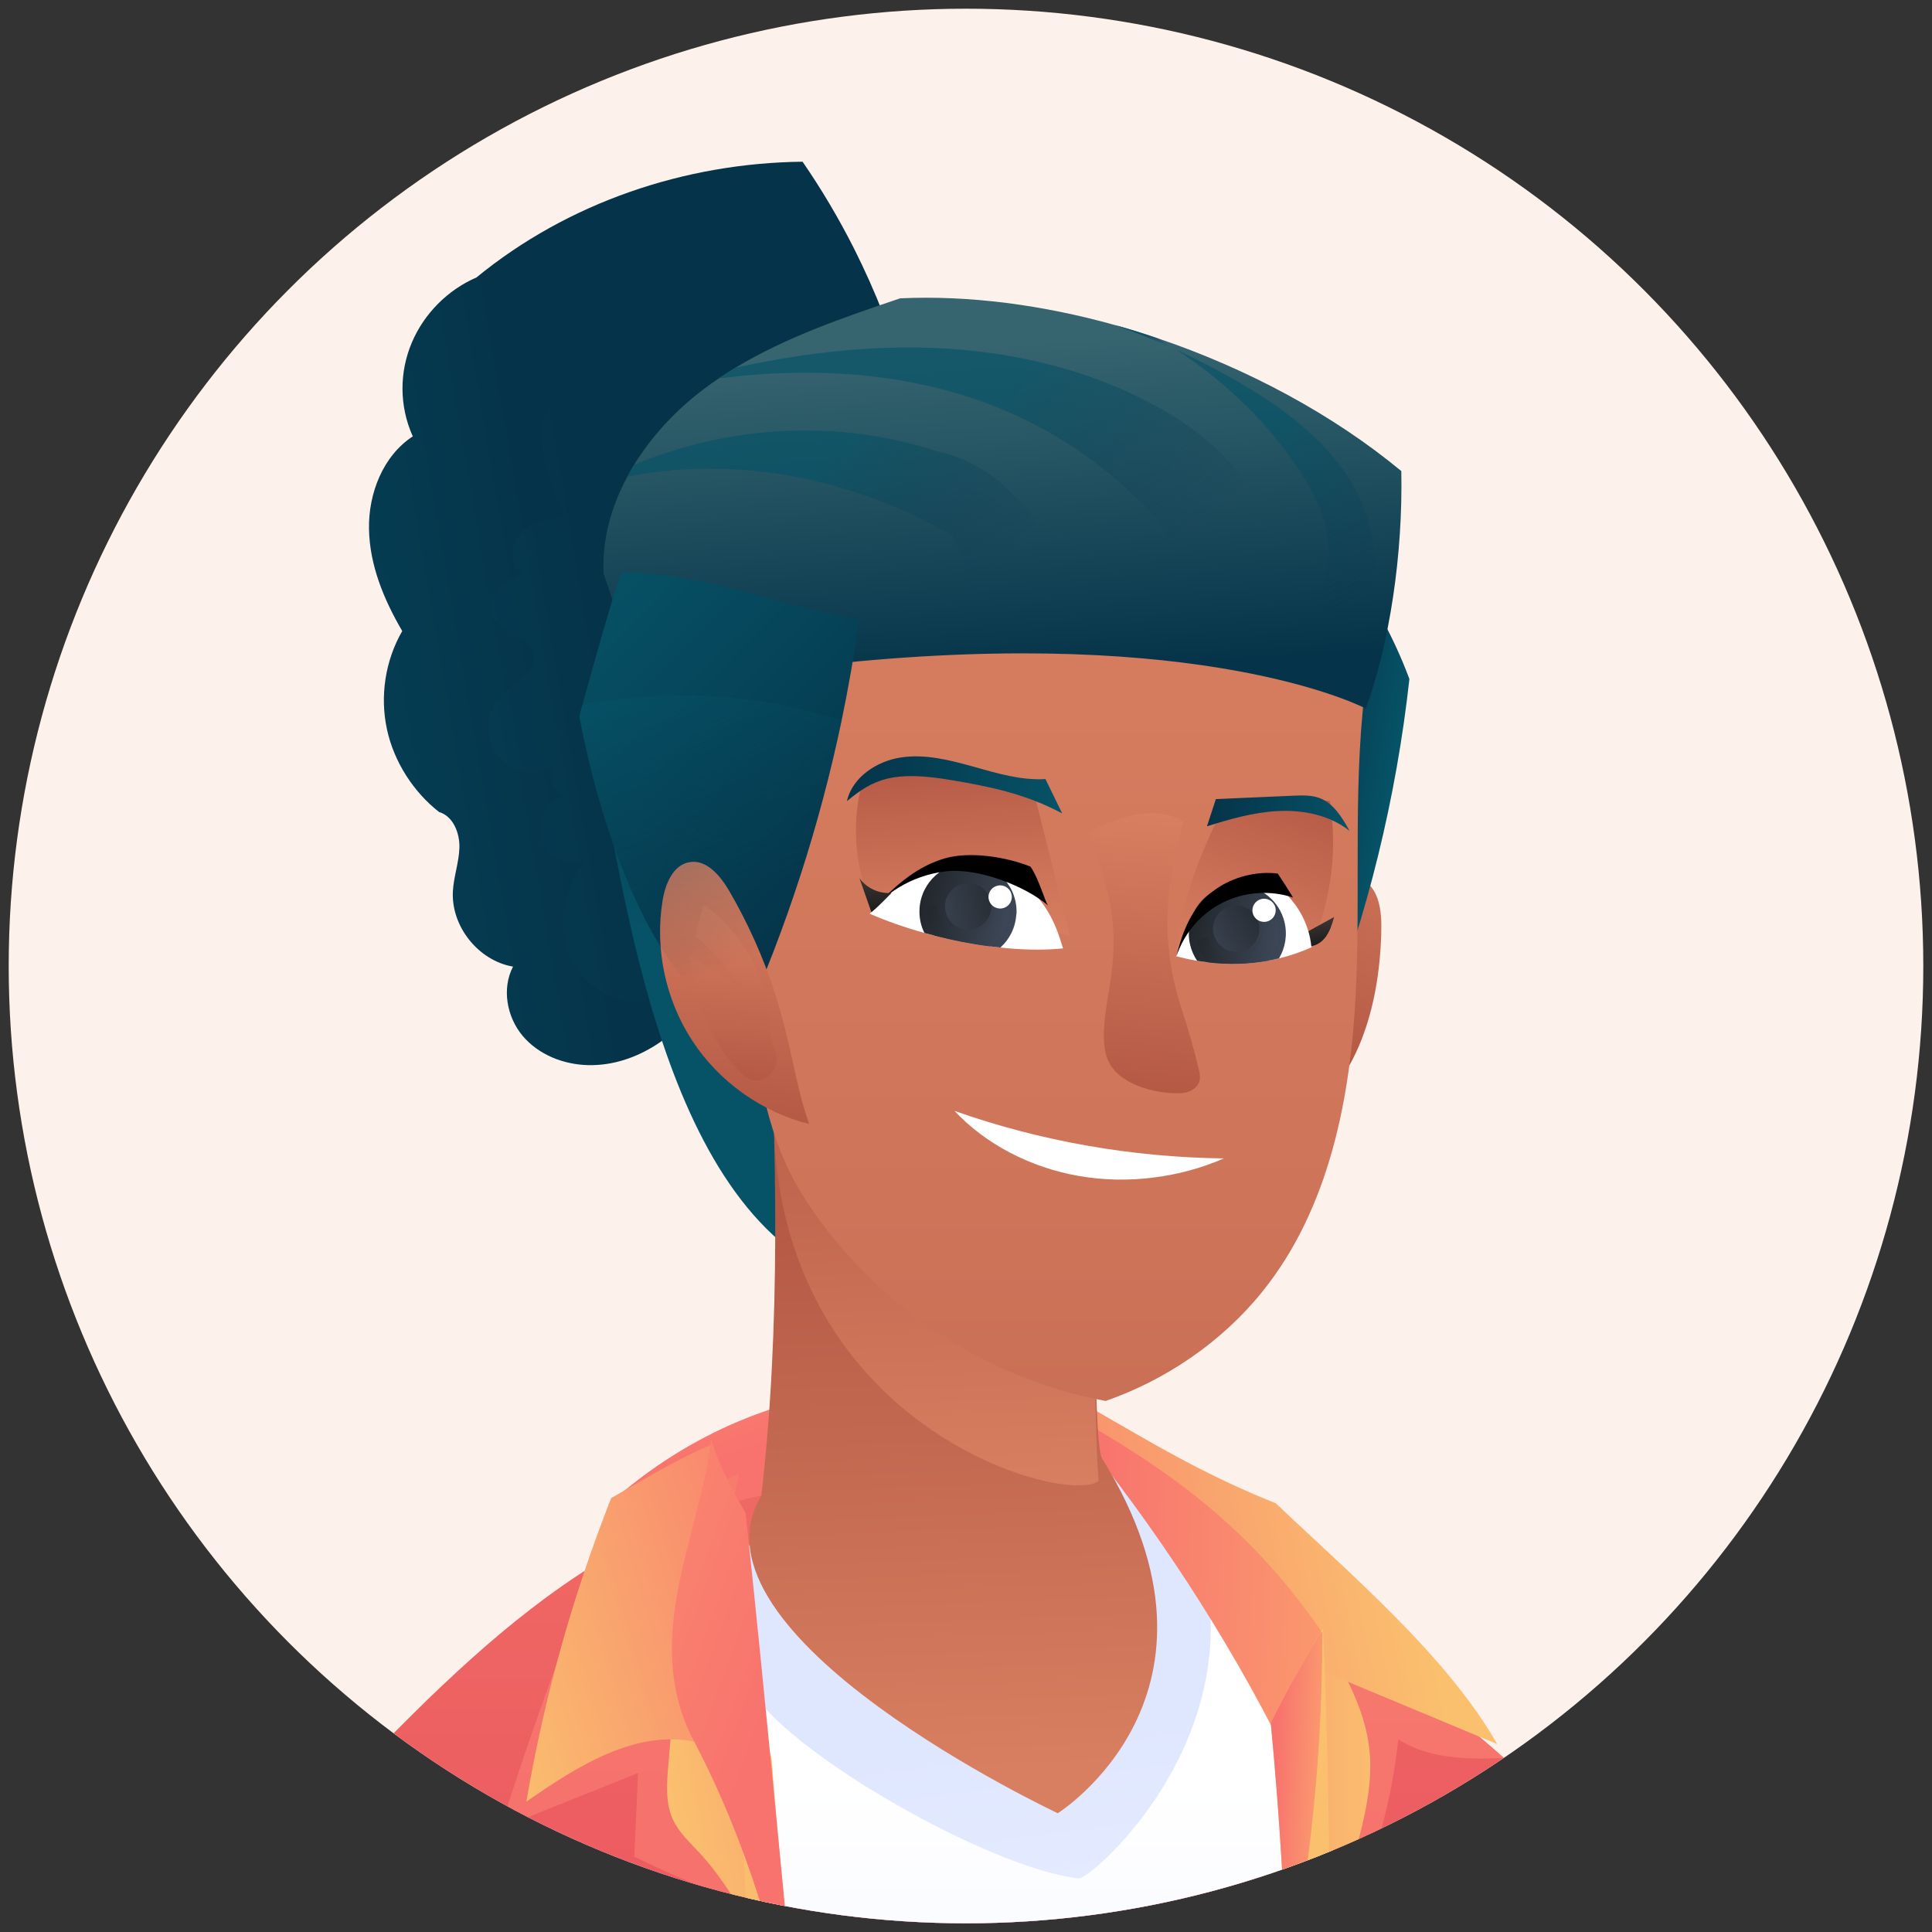 <?xml version="1.0" encoding="UTF-8"?>
<svg xmlns="http://www.w3.org/2000/svg" width="222" height="222" xmlns:xlink="http://www.w3.org/1999/xlink" viewBox="0 0 222 222">
  <rect x="0" y="0" width="222" height="222" fill="#333333" stroke="none"/>
  <defs>
    <style>
      .cls-1 {
        fill: url(#linear-gradient-2);
      }

      .cls-2 {
        fill: url(#linear-gradient-7);
      }

      .cls-2, .cls-3, .cls-4, .cls-5, .cls-6, .cls-7, .cls-8 {
        mix-blend-mode: screen;
      }

      .cls-2, .cls-3, .cls-4, .cls-9, .cls-10 {
        opacity: .68;
      }

      .cls-3 {
        fill: url(#linear-gradient-9);
      }

      .cls-11 {
        fill: url(#New_swatch_231-2);
      }

      .cls-11, .cls-12, .cls-13, .cls-14, .cls-9, .cls-10, .cls-15 {
        mix-blend-mode: multiply;
      }

      .cls-11, .cls-15 {
        opacity: .85;
      }

      .cls-16 {
        fill: #fff;
      }

      .cls-17 {
        fill: #fcf2eb;
      }

      .cls-18 {
        fill: url(#New_swatch_446);
      }

      .cls-19 {
        fill: url(#New_swatch_291);
      }

      .cls-12 {
        fill: url(#New_swatch_446-3);
        opacity: .51;
      }

      .cls-20 {
        fill: url(#New_swatch_291-6);
      }

      .cls-21 {
        fill: url(#New_swatch_465);
      }

      .cls-22 {
        fill: url(#New_swatch_257);
      }

      .cls-4 {
        fill: url(#linear-gradient-6);
      }

      .cls-23 {
        isolation: isolate;
      }

      .cls-24 {
        fill: url(#New_swatch_231-6);
      }

      .cls-25 {
        fill: url(#New_swatch_465-4);
      }

      .cls-13 {
        fill: url(#New_swatch_291-3);
      }

      .cls-26 {
        fill: url(#New_swatch_132-3);
      }

      .cls-27 {
        fill: url(#New_swatch_231-5);
      }

      .cls-5 {
        fill: url(#linear-gradient-10);
        opacity: .62;
      }

      .cls-28 {
        fill: url(#New_swatch_446-7);
      }

      .cls-29 {
        fill: url(#New_swatch_231);
      }

      .cls-6 {
        fill: url(#linear-gradient-8);
      }

      .cls-30 {
        fill: url(#New_swatch_132-2);
      }

      .cls-31 {
        fill: url(#New_swatch_446-5);
      }

      .cls-32 {
        fill: url(#New_swatch_291-2);
      }

      .cls-33 {
        fill: url(#New_swatch_257-4);
      }

      .cls-34 {
        fill: url(#New_swatch_448);
      }

      .cls-35 {
        fill: url(#New_swatch_291-5);
      }

      .cls-14 {
        fill: url(#New_swatch_132-4);
      }

      .cls-36 {
        fill: url(#linear-gradient-5);
      }

      .cls-37 {
        fill: url(#New_swatch_446-2);
      }

      .cls-38 {
        clip-path: url(#clippath);
      }

      .cls-39 {
        fill: url(#New_swatch_291-4);
      }

      .cls-40 {
        fill: url(#New_swatch_448-2);
      }

      .cls-41 {
        fill: url(#New_swatch_465-6);
      }

      .cls-7 {
        fill: url(#New_swatch_257-5);
      }

      .cls-9 {
        fill: url(#New_swatch_257-3);
      }

      .cls-42 {
        fill: url(#New_swatch_231-4);
      }

      .cls-43 {
        fill: url(#New_swatch_446-8);
      }

      .cls-44 {
        fill: url(#linear-gradient-3);
      }

      .cls-8 {
        fill: url(#New_swatch_257-2);
      }

      .cls-45 {
        fill: url(#New_swatch_446-6);
      }

      .cls-46 {
        fill: url(#linear-gradient);
      }

      .cls-10 {
        fill: url(#New_swatch_257-6);
      }

      .cls-47 {
        fill: url(#New_swatch_465-5);
      }

      .cls-48 {
        fill: url(#New_swatch_446-4);
      }

      .cls-49 {
        fill: url(#linear-gradient-4);
      }

      .cls-15 {
        fill: url(#New_swatch_231-3);
      }

      .cls-50 {
        fill: url(#New_swatch_132);
      }

      .cls-51 {
        fill: url(#New_swatch_465-3);
      }

      .cls-52 {
        fill: url(#New_swatch_465-2);
      }
    </style>
    <clipPath id="clippath">
      <circle class="cls-17" cx="111" cy="111" r="110"/>
    </clipPath>
    <linearGradient id="New_swatch_231" data-name="New swatch 231" x1="86.65" y1="135.54" x2="96.46" y2="163.79" gradientUnits="userSpaceOnUse">
      <stop offset="0" stop-color="#fa996e"/>
      <stop offset="1" stop-color="#f8726e"/>
      <stop offset="1" stop-color="#f8726e"/>
    </linearGradient>
    <linearGradient id="linear-gradient" x1="108.88" y1="15.73" x2="108.88" y2="322.02" gradientUnits="userSpaceOnUse">
      <stop offset="0" stop-color="#fa996e"/>
      <stop offset=".86" stop-color="#e8485d"/>
      <stop offset="1" stop-color="#f8726e"/>
      <stop offset="1" stop-color="#d14843"/>
    </linearGradient>
    <linearGradient id="New_swatch_231-2" data-name="New swatch 231" x1="74.89" y1="12.99" x2="74.89" y2="234.45" xlink:href="#New_swatch_231"/>
    <linearGradient id="New_swatch_231-3" data-name="New swatch 231" x1="161.36" y1="67.56" x2="161.36" y2="236.85" xlink:href="#New_swatch_231"/>
    <linearGradient id="New_swatch_132" data-name="New swatch 132" x1="81.28" y1="179.82" x2="81.28" y2="190.15" gradientUnits="userSpaceOnUse">
      <stop offset="0" stop-color="#fff"/>
      <stop offset="1" stop-color="#dfe7ff"/>
    </linearGradient>
    <linearGradient id="New_swatch_132-2" data-name="New swatch 132" x1="80.52" y1="189.5" x2="80.52" y2="201.23" xlink:href="#New_swatch_132"/>
    <linearGradient id="New_swatch_132-3" data-name="New swatch 132" x1="117.58" y1="204.8" x2="117.58" y2="323.71" xlink:href="#New_swatch_132"/>
    <linearGradient id="New_swatch_465" data-name="New swatch 465" x1="159.09" y1="211.73" x2="121.22" y2="211.73" gradientUnits="userSpaceOnUse">
      <stop offset="0" stop-color="#fac06e"/>
      <stop offset="1" stop-color="#f8726e"/>
      <stop offset="1" stop-color="#f8726e"/>
    </linearGradient>
    <linearGradient id="New_swatch_465-2" data-name="New swatch 465" x1="161.87" y1="175.94" x2="103.96" y2="187.76" xlink:href="#New_swatch_465"/>
    <linearGradient id="New_swatch_132-4" data-name="New swatch 132" x1="126.34" y1="306.37" x2="112.02" y2="200.71" xlink:href="#New_swatch_132"/>
    <linearGradient id="New_swatch_231-4" data-name="New swatch 231" x1="153.23" y1="181.12" x2="124.22" y2="179.75" xlink:href="#New_swatch_231"/>
    <linearGradient id="New_swatch_446" data-name="New swatch 446" x1="-9.33" y1="85.54" x2="63.42" y2="73.03" gradientUnits="userSpaceOnUse">
      <stop offset="0" stop-color="#065367"/>
      <stop offset="1" stop-color="#05344a"/>
    </linearGradient>
    <linearGradient id="New_swatch_446-2" data-name="New swatch 446" x1="81.54" y1="49.59" x2="85.82" y2="48.85" xlink:href="#New_swatch_446"/>
    <linearGradient id="New_swatch_446-3" data-name="New swatch 446" x1="13.45" y1="84.69" x2="70.98" y2="74.8" xlink:href="#New_swatch_446"/>
    <linearGradient id="New_swatch_446-4" data-name="New swatch 446" x1="82.17" y1="109.18" x2="86.03" y2="59.28" xlink:href="#New_swatch_446"/>
    <linearGradient id="New_swatch_291" data-name="New swatch 291" x1="167.9" y1="93.93" x2="150.55" y2="118.74" gradientUnits="userSpaceOnUse">
      <stop offset="0" stop-color="#d87f61"/>
      <stop offset="1" stop-color="#b55945"/>
    </linearGradient>
    <linearGradient id="New_swatch_446-5" data-name="New swatch 446" x1="159.85" y1="91.81" x2="148.73" y2="89.85" xlink:href="#New_swatch_446"/>
    <linearGradient id="New_swatch_291-2" data-name="New swatch 291" x1="110.38" y1="203.71" x2="107.91" y2="139.44" xlink:href="#New_swatch_291"/>
    <linearGradient id="New_swatch_291-3" data-name="New swatch 291" x1="109.57" y1="171.25" x2="107.45" y2="116.42" xlink:href="#New_swatch_291"/>
    <linearGradient id="linear-gradient-2" x1="119.03" y1="54.77" x2="119.03" y2="281.09" gradientUnits="userSpaceOnUse">
      <stop offset="0" stop-color="#d87f61"/>
      <stop offset=".37" stop-color="#ce7459"/>
      <stop offset="1" stop-color="#b55945"/>
    </linearGradient>
    <linearGradient id="linear-gradient-3" x1="113.9" y1="39.61" x2="116.3" y2="77.52" gradientUnits="userSpaceOnUse">
      <stop offset="0" stop-color="#366570"/>
      <stop offset="1" stop-color="#05344a"/>
    </linearGradient>
    <linearGradient id="New_swatch_446-6" data-name="New swatch 446" x1="64.34" y1="67.86" x2="98.71" y2="101.94" xlink:href="#New_swatch_446"/>
    <linearGradient id="linear-gradient-4" x1="111.26" y1="109.64" x2="109.52" y2="87.41" xlink:href="#linear-gradient-2"/>
    <linearGradient id="linear-gradient-5" x1="140.87" y1="113.29" x2="149.01" y2="90.54" xlink:href="#linear-gradient-2"/>
    <linearGradient id="New_swatch_448" data-name="New swatch 448" x1="151.5" y1="105.71" x2="152.02" y2="108.46" gradientUnits="userSpaceOnUse">
      <stop offset="0" stop-color="#3d3535"/>
      <stop offset="1" stop-color="#1c1c1c"/>
    </linearGradient>
    <linearGradient id="New_swatch_257" data-name="New swatch 257" x1="116.02" y1="-15.33" x2="105.04" y2="-17.27" gradientTransform="translate(-.04 110.94) rotate(4.73)" gradientUnits="userSpaceOnUse">
      <stop offset="0" stop-color="#3d4757"/>
      <stop offset="1" stop-color="#22272c"/>
    </linearGradient>
    <linearGradient id="New_swatch_257-2" data-name="New swatch 257" x1="114.83" y1="-13.45" x2="105.56" y2="-15.08" xlink:href="#New_swatch_257"/>
    <linearGradient id="New_swatch_257-3" data-name="New swatch 257" x1="-3580.16" y1="-1061.01" x2="-3585.41" y2="-1061.93" gradientTransform="translate(-3528.04 951.85) rotate(-176.61) scale(1 -1)" xlink:href="#New_swatch_257"/>
    <linearGradient id="New_swatch_257-4" data-name="New swatch 257" x1="147.83" y1="107.42" x2="136.85" y2="105.48" gradientTransform="matrix(1, 0, 0, 1, 0, 0)" xlink:href="#New_swatch_257"/>
    <linearGradient id="New_swatch_257-5" data-name="New swatch 257" x1="146.73" y1="108.83" x2="137.7" y2="107.24" gradientTransform="matrix(1, 0, 0, 1, 0, 0)" xlink:href="#New_swatch_257"/>
    <linearGradient id="New_swatch_257-6" data-name="New swatch 257" x1="-4535.82" y1="-1733.16" x2="-4541.06" y2="-1734.08" gradientTransform="translate(-3862.42 2857.54) rotate(166.42) scale(1 -1)" xlink:href="#New_swatch_257"/>
    <linearGradient id="New_swatch_448-2" data-name="New swatch 448" x1="99.35" y1="-18.47" x2="100.09" y2="-14.51" gradientTransform="translate(-.04 110.94) rotate(4.73)" xlink:href="#New_swatch_448"/>
    <linearGradient id="New_swatch_291-4" data-name="New swatch 291" x1="132.81" y1="93.45" x2="130.29" y2="125.27" xlink:href="#New_swatch_291"/>
    <linearGradient id="New_swatch_446-7" data-name="New swatch 446" x1="122.12" y1="93.03" x2="97.9" y2="88.76" xlink:href="#New_swatch_446"/>
    <linearGradient id="New_swatch_446-8" data-name="New swatch 446" x1="155.16" y1="95.05" x2="139.17" y2="92.23" xlink:href="#New_swatch_446"/>
    <linearGradient id="New_swatch_465-3" data-name="New swatch 465" x1="78.17" y1="212.08" x2="119.07" y2="204.46" xlink:href="#New_swatch_465"/>
    <linearGradient id="New_swatch_465-4" data-name="New swatch 465" x1="148.61" y1="231.04" x2="118.12" y2="276.67" xlink:href="#New_swatch_465"/>
    <linearGradient id="New_swatch_291-5" data-name="New swatch 291" x1="85.85" y1="99.5" x2="83.56" y2="128.41" xlink:href="#New_swatch_291"/>
    <linearGradient id="New_swatch_291-6" data-name="New swatch 291" x1="85.18" y1="104.31" x2="83.63" y2="123.93" xlink:href="#New_swatch_291"/>
    <linearGradient id="New_swatch_465-5" data-name="New swatch 465" x1="53.97" y1="191.45" x2="99.91" y2="178.23" xlink:href="#New_swatch_465"/>
    <linearGradient id="New_swatch_465-6" data-name="New swatch 465" x1="79.77" y1="227.96" x2="138.83" y2="247.85" xlink:href="#New_swatch_465"/>
    <linearGradient id="New_swatch_231-5" data-name="New swatch 231" x1="46.54" y1="188.49" x2="86.82" y2="203.25" xlink:href="#New_swatch_231"/>
    <linearGradient id="linear-gradient-6" x1="93.19" y1="54.38" x2="106.51" y2="71.01" gradientUnits="userSpaceOnUse">
      <stop offset="0" stop-color="#065367"/>
      <stop offset="1" stop-color="#05344a" stop-opacity="0"/>
    </linearGradient>
    <linearGradient id="linear-gradient-7" x1="111.48" y1="47.71" x2="127.31" y2="68.36" xlink:href="#linear-gradient-6"/>
    <linearGradient id="linear-gradient-8" x1="131.07" y1="37.78" x2="132.74" y2="40.61" xlink:href="#linear-gradient-6"/>
    <linearGradient id="linear-gradient-9" x1="142.3" y1="51.22" x2="153.98" y2="71.04" xlink:href="#linear-gradient-6"/>
    <linearGradient id="linear-gradient-10" x1="77.42" y1="75.42" x2="91.16" y2="108.1" xlink:href="#linear-gradient-6"/>
    <linearGradient id="New_swatch_231-6" data-name="New swatch 231" x1="151.33" y1="209.03" x2="146.14" y2="208.79" xlink:href="#New_swatch_231"/>
  </defs>
  <g class="cls-23">
    <g id="Layer_1" data-name="Layer 1">
      <g>
        <circle class="cls-17" cx="111" cy="111" r="110"/>
        <g class="cls-38">
          <g>
            <path class="cls-29" d="m69.89,172.89c9.54-8.58,20.25-12.45,30.19-13.36s15.96,1.56,25.78,3.31c-8.02.67-16.11,1.34-23.84,3.56-7.74,2.22-15.2,6.1-20.41,12.24-2.64-2.57-5.81-4.6-11.72-5.75Z"/>
            <path class="cls-46" d="m199.9,241.78c-.77,4.33-5.6,6.46-9.77,7.81-11.88,3.86-23.95,7.31-36.15,10.01-1.35.3-2.7.59-4.06.87-14.96,3.1-30.13,5.03-45.41,5.18-4.08.04-8.16-.05-12.26-.3-2.32-.14-4.65-.32-6.97-.55-22.87-2.29-45.76-9.37-67.52-23.46,6.16-13.54,13.96-26.33,23.31-37.91,8.36-8.67,17.2-17.44,27.35-23.71,4.73-2.92,9.75-5.3,15.13-6.88.25-.07.49-.14.74-.21,17.12-4.75,35.63-.7,51.98,6.31,5.5,2.36,10.88,5.08,16.05,8.14,7.29,4.31,14.19,9.3,20.48,14.92,10.38,9.25,19.13,20.22,25.36,32.65,1.11,2.23,2.17,4.67,1.74,7.12Z"/>
            <path class="cls-11" d="m92.25,265.36c-2.32-.14-4.65-.32-6.97-.55-.89-15.62-1.16-31.29-1.44-46.94-4.28-1.3-7.62-2.92-10.96-4.53.15-3.2.29-6.41.44-9.61-5.27,2.11-10.54,4.22-15.8,6.33,3.22-10.25,6.85-20.37,10.89-30.32.24-.59.48-1.19.73-1.78,3.11-1.61,9.15-5.74,15.74-8.6-.22,1.09-.42,2.19-.6,3.29-2.69,16.52-.63,33.54,2.39,50.06,2.5,13.72,4.46,28.39,5.57,42.65Z"/>
            <path class="cls-15" d="m172.81,202.01c-4.31.17-8.71.07-12.14-2.15-.82,8-3.25,15.83-6.67,22.89-.47,12.28-.48,24.58-.02,36.85-1.35.3-2.7.59-4.06.87.09-24.48.9-48.95,2.41-73.38,7.29,4.31,14.19,9.3,20.48,14.92Z"/>
            <path class="cls-50" d="m80.64,176.41c.45,2.65.88,5.3,1.29,7.96-.2.42-.39.84-.57,1.26l-.72-9.22Z"/>
            <path class="cls-30" d="m80.87,186.82c.15-.4.32-.8.49-1.19l.17,2.19.65,8.28c-1.11-.78-2.22-1.55-3.33-2.32.46-2.38,1.14-4.72,2.02-6.96Z"/>
            <path class="cls-26" d="m87.09,271.64c.94-27.45-.54-54.97-4.4-82.16-.24-1.7-.49-3.41-.75-5.11,1.95-4.11,4.61-7.83,7.95-10.81,5.75-5.13,13.42-8.05,21.13-8.04,8.69.01,16.93,3.57,24.85,7.13,4.11,1.85,8.35,3.83,11.25,7.29,2.48,2.96,3.74,6.75,4.57,10.53,2.8,12.8,1.14,26.08.36,39.15-.78,13.08-8.26,28.24-2.12,39.81-23.49,1.72-39.28,1.51-62.83,2.21Z"/>
            <path class="cls-21" d="m151.94,189.42c-.2-.25.21-1.61,0-1.87,2.62,5.14,5.42,9.35,5.51,15.12.04,2.76-.51,5.5-1.2,8.18-2.11,8.29-5.44,16.5-4.97,25.04-.85-16.59-2.43-30.96.65-46.48Z"/>
            <path class="cls-52" d="m122.68,163.16c10.85,8.66,20.77,18.48,29.57,28.99,6.6,2.75,13.19,5.5,19.79,8.26-5.75-10.12-17-19.64-25.44-27.67-10.85-4.34-17.4-9.04-27.7-14.56,1.41,1.53,2.1,3.64,3.78,4.98Z"/>
            <path class="cls-14" d="m124.02,215.85c-9.54-1.01-30.81-12.88-36.8-20.38-1.74-2.18-3.22-4.12-4.54-5.99-.4-.56-.78-1.11-1.15-1.67-.22-.33-.44-.66-.66-1,.15-.4.32-.8.49-1.19l-.72-9.22c.45,2.65.88,5.3,1.29,7.96,1.95-4.11,4.61-7.83,7.95-10.81,5.75-5.13,13.42-8.05,21.13-8.04,8.69.01,16.93,3.57,24.85,7.13.25.58.5,1.18.76,1.82,9.6,23.59-11.3,41.51-12.6,41.37Z"/>
            <path class="cls-42" d="m121.54,161.75c9.58,11.39,17.93,23.82,24.74,36.92,2.29-2.65,3.48-8.24,5.78-10.9-7.86-11.45-16.7-18.54-30.52-26.03Z"/>
            <path class="cls-18" d="m102.79,67.75c-3.13,5.1-7.83,9.1-10.82,14.28-2.82,4.88-3.97,10.51-5.14,16.03-1.17,5.51-2.44,11.14-5.45,15.9-3.01,4.76-8.15,8.56-13.79,8.43-2.84-.06-5.72-1.2-7.54-3.37s-2.41-5.43-1.1-7.95c-3.99-.68-7.14-4.64-6.91-8.68.1-1.68.7-3.31.75-5,.04-1.69-.72-3.6-2.33-4.08-2.89-2.25-5.18-5.71-6-9.52s-.19-7.91,1.76-11.28c-2.15-3.67-3.74-7.6-3.82-11.7-.08-4.1,1.6-8.42,5.03-10.67-1.59-3.55-1.52-7.42-.12-10.75,1.4-3.33,4.13-6.08,7.44-7.51,10.52-8.62,23.95-13.15,37.47-13.3,2.19,3.18,4.16,6.51,5.9,9.95h0c1.25,2.49,2.39,5.03,3.4,7.62,1.37,3.51,2.52,7.12,3.42,10.78,1.28,5.21,2.3,13.59-2.13,20.82Z"/>
            <path class="cls-37" d="m88.59,49.16c-1.31-.49-2.7-.77-4.09-.87,1.44-.25,2.91-.01,4.09.87Z"/>
            <path class="cls-12" d="m98.92,39.79c.4,2.24.72,4.55.08,6.71-.7,2.36-2.93,4.45-5.37,4.12-1.79-.24-3.17-1.66-4.82-2.38-3.66-1.6-8.48,1.09-9.04,5.05,1.85-.69,3.86-.98,5.83-.84-1.66.29-3.26,1.26-4.22,2.66-1.75,2.53-1.75,5.94-.87,8.9.89,2.95,2.54,5.6,3.95,8.34,1.41,2.74,2.61,5.72,2.46,8.8-.22,4.26-3.26,8.2-7.28,9.59-1.7.59-4.02,1.4-3.78,3.18.16,1.18,1.44,1.8,2.45,2.45,4.23,2.7,5.08,9.42,1.66,13.09-.63,3.37-4.17,5.81-7.59,5.52-3.42-.29-6.39-3.01-7.33-6.31-.94-3.3,0-6.98,2.12-9.68-1.97.63-4.33-.58-4.98-2.54-.65-1.96.53-4.33,2.49-5-1.11-.62-1.68-2.07-1.29-3.28-2.1,1.05-4.92.39-6.33-1.49s-1.27-4.77.33-6.5c1.54-1.67,4.43-2.93,3.88-5.13-.53-2.14-3.93-2.32-4.71-4.39-.76-2.03,1.53-3.8,3.47-4.77-1.61-.88-1.42-3.45-.1-4.72,1.32-1.27,3.27-1.58,5.09-1.83-1.99-4.17-3.97-9.14-1.78-13.2,1.25-2.32,3.67-3.81,6.2-4.53,2.53-.71,5.19-.74,7.82-.76.27-.55.67-2.33-2.26-2.53,4.3-3.5,6.7-3.56,8.65-.7-.08-3.51,3.26-6.47,6.77-6.74,2.92-.23,5.75,1.05,7.98,2.98h0c1.18,2.34,2.25,4.73,3.2,7.17-1.06.23-2.32-.28-2.69-1.23Z"/>
            <path class="cls-48" d="m67.77,81.85c3.49,17.63,7.44,55.71,28.02,64.7-3.08-15.45-5.08-31.11-5.97-46.83-7.19-4.3-14.38-8.59-22.05-17.87Z"/>
            <path class="cls-19" d="m150.25,111.04c1.44-3.69,3.31-7.09,5.51-10.03,1.06-.14,2.05.9,2.51,2.2s.49,2.78.44,4.21c-.13,4.19-.82,8.38-2.28,12.09-1.46,3.7-3.71,6.89-6.52,8.7.51-4.92,1.02-9.84.34-17.17Z"/>
            <path class="cls-31" d="m153.47,63.13c3.59,4.47,6.47,9.5,8.48,14.89-1.51,13.68-4.82,27.16-9.81,39.98,3.17-18.19-2.36-37.29,1.34-54.88Z"/>
            <path class="cls-32" d="m121.54,208.35s-43.64-20.47-34.06-36.49c1.13-9.64,1.57-19.72,1.6-29.9.03-9.9-.34-19.89-.83-29.65-.27-5.37-.58-10.67-.88-15.85,12.08,4.17,17.17,9.89,22.85,14.74,2.8,2.39,5.1,4.54,7.61,6.04,2.58,1.54,5.38,2.39,9.16,2.1-1.33,14.03-1.41,38.41-.75,45.98.11,1.22.23,2.01.38,2.24,16.8,27.06-5.07,40.79-5.07,40.79Z"/>
            <path class="cls-13" d="m126.24,170.16c-3.29,2.88-36.11-5.5-37.31-40.3-.3-8.6-.3-5.22-.68-12.71l29.58,4.93c2.58,1.54,5.38,2.39,9.16,2.1-1.33,14.03-1.41,38.41-.75,45.98Z"/>
            <path class="cls-1" d="m157.14,77.08c-1.8,12.14-.76,24.5-1.34,36.76-.58,12.26-3.04,25.01-10.74,34.57-4.72,5.87-11.19,10.19-18.01,12.57-14.36-2.66-27.44-11.63-35.09-24.08-7.04-11.47-5.83-30.11-7.62-43.45-1.23-9.14-5.74-13.88-1.9-22.27,4.14-9.03,13.5-15.02,23.31-16.58s19.94.89,28.83,5.31c8.9,4.41,16.71,10.71,22.55,17.18Z"/>
            <path class="cls-44" d="m156.95,81.42c-2.18-1.1-21.6-9.83-64.37-4.79-8.21.97-13.99-3.59-21.5-5.66-.58-1.7-1.15-3.39-1.73-5.09-.17-3.88.88-7.66,2.73-11.1.24-.45.5-.9.76-1.34,2.05-3.34,4.83-6.31,7.96-8.68.58-.44,1.17-.86,1.77-1.27h0c.65-.44,1.3-.86,1.97-1.26,0,0,0,0,0,0,5.83-3.51,12.41-5.76,18.89-7.95,7.94-.37,16.41.76,24.68,3.07,1.62.45,3.23.95,4.83,1.49,10.41,3.51,20.27,8.82,28.08,15.29.19,9.58-1.34,19.81-4.09,27.3Z"/>
            <path class="cls-45" d="m98.72,71.2c-.54,3.88-1.21,7.74-2.01,11.58-2.53,12.07-6.35,23.87-11.39,35.12-13.76-5.89-18.74-35.62-18.74-35.62,0,0,.13-.47.34-1.25,1.06-3.88,4.25-15.42,4.63-15.23,10.11.21,15.64,3.22,27.17,5.4Z"/>
            <path class="cls-49" d="m122.96,107.63c-1.35-5.39-2.71-10.79-4.06-16.18-4.84-1.13-9.78-2.03-14.76-2.69-1.55-.2-3.38-.32-4.44.58-.6.5-.79,1.21-.93,1.89-.99,4.91-.21,10.02,2.24,14.61,6.68-1.07,13.67-.95,21.96,1.79Z"/>
            <path class="cls-36" d="m135.3,109.57c.09-5.35,2.54-11.07,4.84-16.03,3.96-1.52,8.41-2.04,12.68-1.47.85,5.77.2,11.15-2.12,16.61-5.41.22-12.14,1.68-15.4.89Z"/>
            <path class="cls-34" d="m150.16,107.1l3.14-1.73c-.23.8-.48,1.62-.97,2.29s-1.31,1.17-2.14,1.06c.09-.58.17-1.16-.03-1.62Z"/>
            <path class="cls-16" d="m122.14,108.98c-2.22.22-4.67.17-7.19-.1-.4-.04-.81-.09-1.21-.14-2.12-.27-4.27-.69-6.35-1.23-.39-.1-.78-.2-1.17-.31-2.23-.62-4.37-1.37-6.29-2.21,1.93-1.99,3.91-4,6.35-5.31,2.43-1.3,7.01-.74,9.54.4-.08-.05-.14-.17-.19-.29,4.62,3.41,5.61,6.19,6.52,9.19Z"/>
            <g>
              <path class="cls-22" d="m116.78,105.07c-.09,1.52-.78,2.87-1.83,3.81-.4-.04-.81-.09-1.21-.14-2.12-.27-4.27-.69-6.35-1.23-.39-.1-.78-.2-1.17-.31-.42-.84-.62-1.79-.56-2.79.18-3.07,2.82-5.42,5.9-5.24,3.07.18,5.42,2.82,5.24,5.9Z"/>
              <path class="cls-8" d="m115.94,105.02c-.09,1.58-.95,2.94-2.2,3.72-2.12-.27-4.27-.69-6.35-1.23-.62-.85-.96-1.92-.89-3.05,0-.09.01-.18.02-.27.42-.06.85-.1,1.27-.14-.09,1.79,1.28,3.33,3.08,3.43,1.8.11,3.35-1.27,3.46-3.07,0-.06,0-.11,0-.17,0-.01,0-.02,0-.03.3.04.6.09.9.14h0c.24.04.47.08.71.13,0,.18,0,.36,0,.54Z"/>
              <circle class="cls-9" cx="111.25" cy="104.15" r="2.66"/>
              <ellipse class="cls-16" cx="114.92" cy="103.07" rx="1.33" ry="1.34" transform="translate(5.24 211.69) rotate(-86.61)"/>
            </g>
            <path d="m99.91,104.92c2.17-2.72,5.52-4.5,9.04-4.82,3.52-.32,8.83,1.68,11.5,3.96-.35-.33-1-2.95-2.04-4.48-2.77-1.12-7-1.79-9.87-.94-2.87.85-5.41,2.69-8.63,6.28Z"/>
            <path class="cls-16" d="m150.7,108.85c-1.19.53-2.43.96-3.71,1.27-.4.1-.81.19-1.23.26-2.22.41-4.55.49-6.96.2-.41-.05-.82-.11-1.24-.18-.8-.13-1.6-.31-2.41-.52.46-1.18.93-2.36,1.53-3.47.3-.55.63-1.09,1.01-1.6,1.14-1.51,2.8-2.74,4.63-3.03.13-.02.26-.04.39-.05,1.29-.16,2.61-.15,3.92.04,2.29,1.63,3.81,4.28,4.06,7.07Z"/>
            <g>
              <path class="cls-33" d="m146.99,110.12c-.4.1-.81.19-1.23.26-2.22.41-4.55.49-6.96.2-.41-.05-.82-.11-1.24-.18-.36-.54-.64-1.14-.8-1.81-.18-.74-.2-1.48-.09-2.19.35-2.15,1.95-4,4.2-4.55.62-.15,1.24-.19,1.84-.13,2.3.22,4.32,1.87,4.89,4.24.35,1.47.09,2.94-.62,4.14Z"/>
              <path class="cls-7" d="m145.77,110.38c-2.22.41-4.55.49-6.96.2-.58-.59-1-1.33-1.21-2.19-.02-.09-.04-.17-.05-.26.39-.18.78-.35,1.18-.5.43,1.74,2.2,2.8,3.94,2.38,1.75-.42,2.84-2.19,2.41-3.95-.01-.05-.03-.11-.05-.16,0-.01,0-.02,0-.03.3-.05.59-.09.89-.13,0,0,0,0,0,0,.24-.03.48-.06.72-.09.06.17.11.34.16.52.37,1.54-.06,3.09-1.03,4.21Z"/>
              <circle class="cls-10" cx="142.05" cy="106.71" r="2.66"/>
              <ellipse class="cls-16" cx="145.25" cy="104.6" rx="1.34" ry="1.33" transform="translate(-20.5 37.03) rotate(-13.58)"/>
            </g>
            <path d="m135.19,109.86c.87-2.64,2.82-4.9,5.3-6.14,2.48-1.25,5.46-1.46,8.09-.59-.58-.95-1.17-1.89-1.76-2.76-2.48-.28-5.05.37-7.1,1.79s-3.56,3.6-4.53,7.69Z"/>
            <path class="cls-40" d="m100.13,104.82l-1.37-3.91c.82,1.15,2.28,1.82,3.69,1.69-.75.73-1.44,1.51-2.32,2.22Z"/>
            <path class="cls-39" d="m135.96,94.4c-.4,1.56-.76,3.12-1.1,4.69-1.19,5.58-.9,11.38.9,16.79.75,2.28,1.41,4.59,1.97,6.92.19.79.37,1.65-.59,2.34-.44.31-.97.47-1.51.48-3.12.07-7.32-1.1-8.39-3.98-1.02-2.75.2-7.2.52-10.11.83-7.51-1.15-10.76-2.62-15.95,3.7-1.88,7.75-3.09,10.8-1.19Z"/>
            <path class="cls-28" d="m122.04,93.44l-1.91-3.92c-2.82.17-5.58-.67-8.3-1.43s-5.54-1.48-8.33-1.05c-2.79.43-5.55,2.27-6.19,5.02,3.09-2.55,5.33-3.58,12.19-2.39,4.15.71,8.27,1.51,12.54,3.79Z"/>
            <path class="cls-43" d="m138.69,94.94l1.02-3.12c2.98-.13,5.96-.26,8.93-.39,1-.04,2.04-.08,2.98.27,1.63.61,2.61,2.25,3.46,3.78-2.25-1.8-5.26-2.42-8.13-2.29s-5.67.94-8.26,1.76Z"/>
            <path class="cls-51" d="m77.96,189.15c-.39,4.58-.78,9.16-1.17,13.74-.18,2.1-.34,4.31.55,6.22.69,1.47,1.92,2.59,3.02,3.78,4.72,5.07,8.41,13.28,10.92,19.73-3.22-14.32-5.21-31.43-13.32-43.47Z"/>
            <path class="cls-16" d="m140.63,133.11c-10.59-.13-21.15-1.99-30.95-5.46,3.57,3.82,8.72,6.51,14.3,7.48,5.57.97,11.53.21,16.65-2.02Z"/>
            <path class="cls-25" d="m151.72,265.25c-.1-1.05-.8-1.99-1.7-2.25-.89-.26-1.91.17-2.44,1.03.54-11.2.67-22.43.39-33.65-.27-10.83-.92-21.65-1.95-32.42,1.83-3.74,3.77-7.07,5.71-10.38.1-.17.2-.34.3-.51,1.1,26.04.99,52.15-.31,78.18Z"/>
            <path class="cls-35" d="m89.02,114.05c-1.32-4.07-3.08-7.99-5.23-11.68-1.01-1.73-2.6-3.65-4.58-3.3-1.88.33-2.76,2.5-3.07,4.38-.92,5.55.33,11.43,3.41,16.14,3.08,4.71,7.98,8.2,13.43,9.57-1.59-4.42-2.01-9.09-3.96-15.11Z"/>
            <path class="cls-20" d="m88.29,117.07c-.36-5.19-3.18-10.15-7.45-13.11l-.99,3.63c2.08,1.58,3.84,3.56,5.17,5.81-1.9-1.2-3.8-2.4-5.7-3.6.28,4.75,2.19,9.4,5.33,12.98.58.67,1.29,1.34,2.18,1.4,1.12.07,2.08-.91,2.37-1.99s-.69-2.07-.89-5.12Z"/>
            <path class="cls-47" d="m81.73,166c-1.26,11.34-1.83,22.76-1.71,34.17-6.95-1.51-13.71,2.78-19.54,6.86,2.04-11.92,5.31-23.64,9.75-34.89,4.12-2.39,8.24-4.78,11.5-6.14Z"/>
            <path class="cls-41" d="m88.68,202.32c1.58,20.58,4.31,42.31,5.89,62.88-2.23-1.05-5.09-1.03-7.3.05,0-18.76-1.11-47.15-3.29-70.64,2.59,3.52,4.55,5.77,4.7,7.71Z"/>
            <path class="cls-27" d="m79.74,200.06c6.59,12.55,10.78,27.22,12.65,41.27-2.26-22.17-4.33-45.29-6.71-67.47-1.83-3.12-3.16-5.75-3.96-8.5-1.17,10.87-8.19,22.9-1.99,34.7Z"/>
            <path class="cls-4" d="m123.86,71.82c-3.33-.34-6.66-.5-10-.5h0c-1.44-3.25-2.89-6.49-4.33-9.73-4.92-2.87-10.28-5.01-15.83-6.32-7.06-1.66-14.54-1.91-21.63-.5.24-.45.5-.9.76-1.34,10.95-4.6,23.56-5.3,34.85-1.56,5.74,1.14,10.34,5.69,13,10.9,1.46,2.86,2.43,5.91,3.17,9.04Z"/>
            <path class="cls-2" d="m141.15,75.2c-2.59-.76-5.2-1.4-7.83-1.94.22-4.11.45-8.23.67-12.34-4.15-4.99-9.3-9.14-15.06-12.12-11.07-5.73-23.9-6.94-36.36-5.3.65-.44,1.3-.86,1.97-1.26,0,0,0,0,0,0,6.24-1.36,12.58-2.24,18.96-2.31,10.61-.13,21.41,2.05,30.56,7.43,5.08,2.99,9.86,7.37,10.97,13.16.99,5.14-1.07,10.11-3.89,14.69Z"/>
            <path class="cls-6" d="m132.95,38.83c.76.44,1.51.9,2.25,1.39-2.31-1.06-4.68-2.02-7.08-2.87,1.62.45,3.23.95,4.83,1.49Z"/>
            <path class="cls-3" d="m154.37,76.65c-.56.93-1.17,1.83-1.83,2.69-1.8-.79-3.63-1.53-5.46-2.2,2.72-4.7,5.87-9.23,5.55-14.52-.21-3.53-2-6.77-4.05-9.66-3.6-5.07-8.18-9.37-13.38-12.75,2.59,1.19,5.12,2.51,7.57,3.95,6.41,3.77,12.71,8.93,14.57,16.13,1.42,5.51-.04,11.48-2.98,16.35Z"/>
            <path class="cls-5" d="m96.7,82.78c-2.53,12.07-6.35,23.87-11.39,35.12-13.76-5.89-18.74-35.62-18.74-35.62,0,0,.13-.47.34-1.25,9.85-1.97,20.23-1.34,29.79,1.75Z"/>
            <path class="cls-24" d="m151.94,187.55c0,17.55-2.01,28.64-3.97,42.83-.27-10.83-.92-21.65-1.95-32.42,1.83-3.74,3.77-7.07,5.71-10.38.07-.01.14-.02.21-.03Z"/>
          </g>
        </g>
      </g>
    </g>
  </g>
</svg>